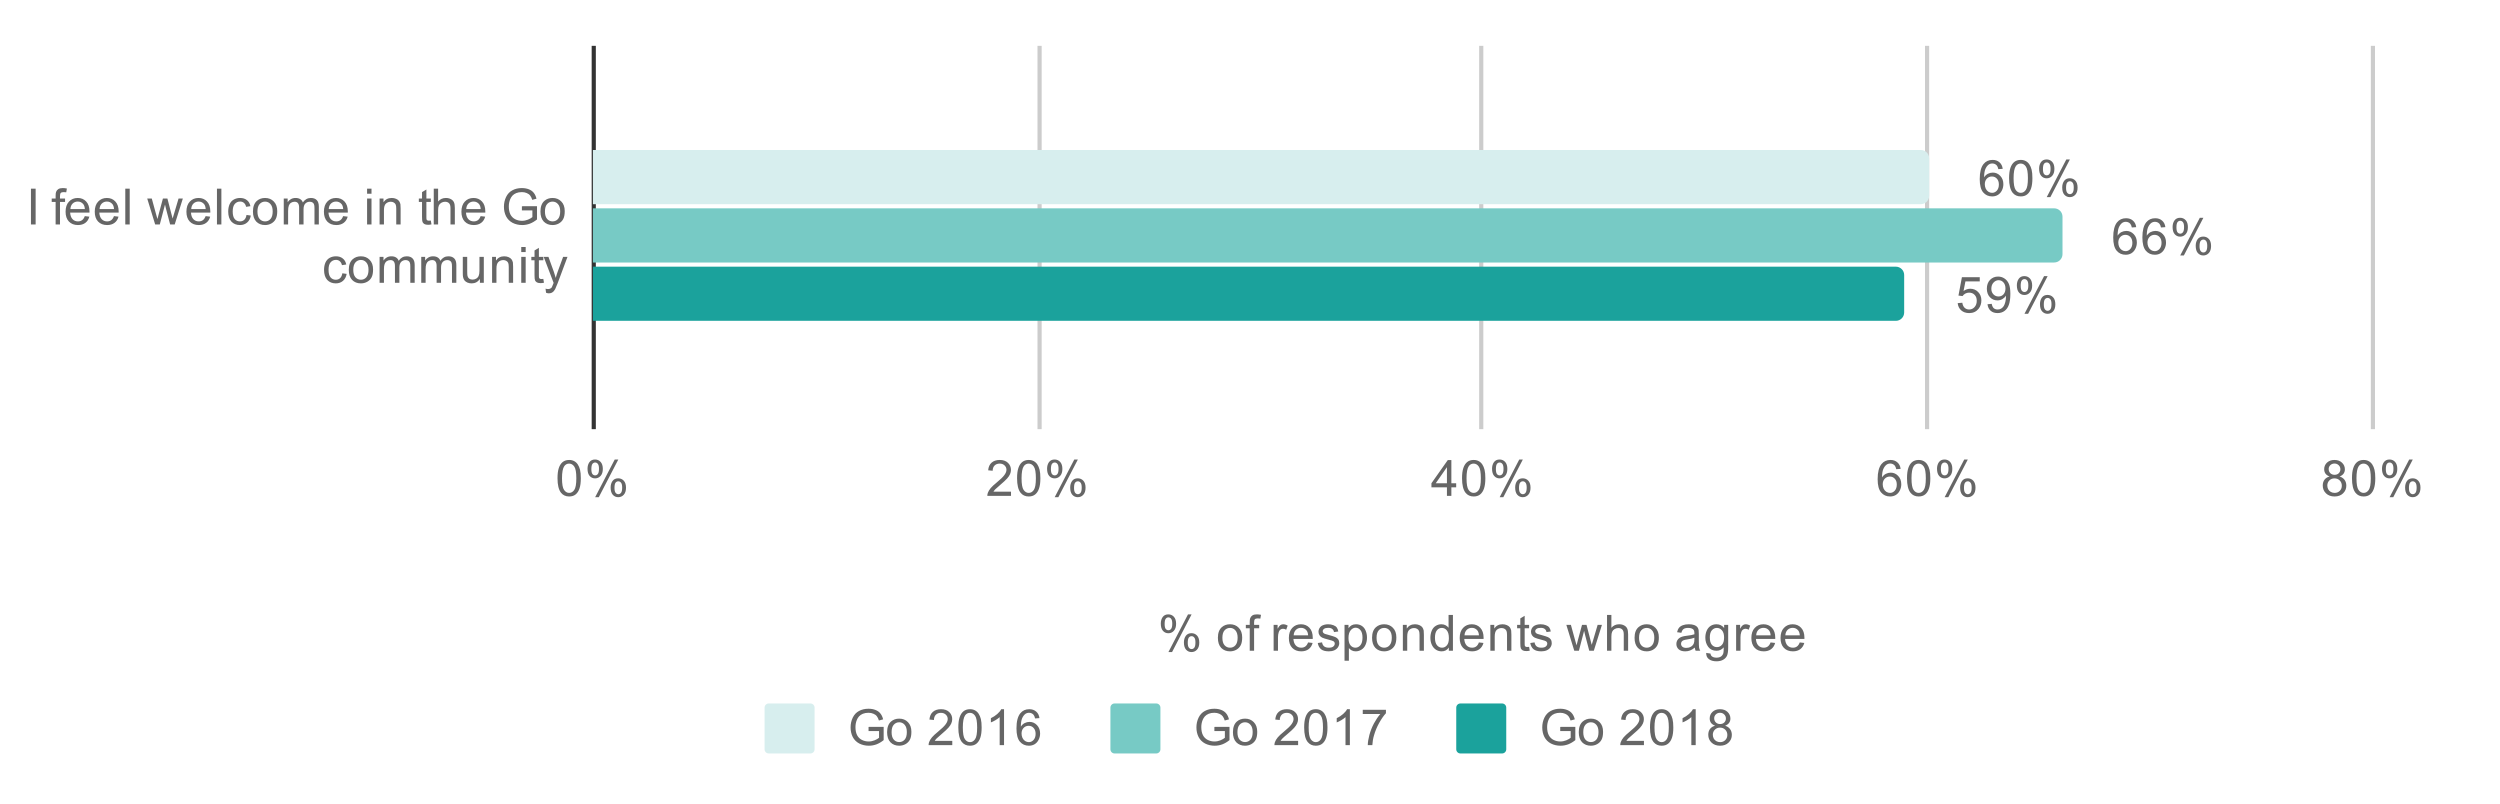 <svg version="1.1" viewBox="0.0 0.0 600.0 193.0" fill="none" stroke="none" stroke-linecap="square" stroke-miterlimit="10" width="600" height="193" xmlns:xlink="http://www.w3.org/1999/xlink" xmlns="http://www.w3.org/2000/svg"><path fill="#ffffff" d="M0 0L600.0 0L600.0 193.0L0 193.0L0 0Z" fill-rule="nonzero"/><path fill="#ffffff" d="M0 0L600.0 0L600.0 193.0L0 193.0L0 0Z" fill-rule="nonzero"/><path stroke="#333333" stroke-width="1.0" stroke-linecap="butt" d="M142.5 11.5L142.5 102.5" fill-rule="nonzero"/><path stroke="#cccccc" stroke-width="1.0" stroke-linecap="butt" d="M249.5 11.5L249.5 102.5" fill-rule="nonzero"/><path stroke="#cccccc" stroke-width="1.0" stroke-linecap="butt" d="M355.5 11.5L355.5 102.5" fill-rule="nonzero"/><path stroke="#cccccc" stroke-width="1.0" stroke-linecap="butt" d="M462.5 11.5L462.5 102.5" fill-rule="nonzero"/><path stroke="#cccccc" stroke-width="1.0" stroke-linecap="butt" d="M569.5 11.5L569.5 102.5" fill-rule="nonzero"/><clipPath id="id_0"><path d="M142.303 11.729L569.475 11.729L569.475 102.014L142.303 102.014L142.303 11.729Z" clip-rule="nonzero"/></clipPath><path stroke="#000000" stroke-width="0.0" stroke-linecap="butt" stroke-opacity="0.0" clip-path="url(#id_0)" d="M142.0 49.0L142.0 36.0L461.0 36.0C462.105 36.0 463.0 36.895 463.0 38.0L463.0 47.0C463.0 48.105 462.105 49.0 461.0 49.0Z" fill-rule="nonzero"/><path fill="#d7eeee" clip-path="url(#id_0)" d="M142.0 49.0L142.0 36.0L461.0 36.0C462.105 36.0 463.0 36.895 463.0 38.0L463.0 47.0C463.0 48.105 462.105 49.0 461.0 49.0Z" fill-rule="nonzero"/><path stroke="#000000" stroke-width="0.0" stroke-linecap="butt" stroke-opacity="0.0" clip-path="url(#id_0)" d="M142.0 63.0L142.0 50.0L493.0 50.0C494.105 50.0 495.0 50.895 495.0 52.0L495.0 61.0C495.0 62.105 494.105 63.0 493.0 63.0Z" fill-rule="nonzero"/><path fill="#77cac5" clip-path="url(#id_0)" d="M142.0 63.0L142.0 50.0L493.0 50.0C494.105 50.0 495.0 50.895 495.0 52.0L495.0 61.0C495.0 62.105 494.105 63.0 493.0 63.0Z" fill-rule="nonzero"/><path stroke="#000000" stroke-width="0.0" stroke-linecap="butt" stroke-opacity="0.0" clip-path="url(#id_0)" d="M142.0 77.0L142.0 64.0L455.0 64.0C456.105 64.0 457.0 64.895 457.0 66.0L457.0 75.0C457.0 76.105 456.105 77.0 455.0 77.0Z" fill-rule="nonzero"/><path fill="#1ba29c" clip-path="url(#id_0)" d="M142.0 77.0L142.0 64.0L455.0 64.0C456.105 64.0 457.0 64.895 457.0 66.0L457.0 75.0C457.0 76.105 456.105 77.0 455.0 77.0Z" fill-rule="nonzero"/><path stroke="#ffffff" stroke-width="3.0" stroke-linejoin="round" stroke-linecap="round" d="M480.651 40.516L479.604 40.594Q479.464 39.969 479.214 39.688Q478.776 39.234 478.151 39.234Q477.651 39.234 477.26 39.516Q476.776 39.891 476.479 40.594Q476.198 41.281 476.182 42.562Q476.557 41.984 477.104 41.703Q477.667 41.422 478.276 41.422Q479.323 41.422 480.057 42.203Q480.807 42.984 480.807 44.203Q480.807 45.016 480.448 45.719Q480.104 46.406 479.495 46.781Q478.885 47.141 478.12 47.141Q476.792 47.141 475.964 46.172Q475.135 45.203 475.135 42.984Q475.135 40.484 476.057 39.359Q476.854 38.375 478.214 38.375Q479.229 38.375 479.87 38.953Q480.526 39.516 480.651 40.516ZM476.354 44.219Q476.354 44.766 476.573 45.266Q476.807 45.75 477.214 46.016Q477.635 46.281 478.104 46.281Q478.76 46.281 479.245 45.75Q479.729 45.203 479.729 44.281Q479.729 43.391 479.245 42.875Q478.776 42.359 478.057 42.359Q477.339 42.359 476.839 42.875Q476.354 43.391 476.354 44.219ZM482.182 42.766Q482.182 41.234 482.495 40.312Q482.807 39.375 483.417 38.875Q484.042 38.375 484.979 38.375Q485.667 38.375 486.182 38.656Q486.714 38.938 487.057 39.469Q487.401 39.984 487.589 40.734Q487.776 41.484 487.776 42.766Q487.776 44.281 487.464 45.203Q487.167 46.125 486.542 46.641Q485.932 47.141 484.979 47.141Q483.745 47.141 483.026 46.25Q482.182 45.188 482.182 42.766ZM483.26 42.766Q483.26 44.875 483.76 45.578Q484.26 46.281 484.979 46.281Q485.714 46.281 486.198 45.578Q486.698 44.875 486.698 42.766Q486.698 40.641 486.198 39.953Q485.714 39.25 484.964 39.25Q484.245 39.25 483.807 39.859Q483.26 40.641 483.26 42.766ZM489.385 40.469Q489.385 39.547 489.839 38.906Q490.307 38.266 491.182 38.266Q491.995 38.266 492.526 38.844Q493.057 39.422 493.057 40.531Q493.057 41.625 492.51 42.219Q491.979 42.797 491.198 42.797Q490.417 42.797 489.901 42.219Q489.385 41.641 489.385 40.469ZM491.214 38.984Q490.823 38.984 490.557 39.328Q490.307 39.672 490.307 40.578Q490.307 41.406 490.557 41.75Q490.823 42.078 491.214 42.078Q491.62 42.078 491.87 41.734Q492.135 41.391 492.135 40.5Q492.135 39.656 491.87 39.328Q491.604 38.984 491.214 38.984ZM491.214 47.312L495.917 38.266L496.776 38.266L492.089 47.312L491.214 47.312ZM494.932 44.984Q494.932 44.062 495.385 43.422Q495.854 42.781 496.745 42.781Q497.557 42.781 498.089 43.359Q498.62 43.922 498.62 45.047Q498.62 46.141 498.073 46.734Q497.542 47.312 496.745 47.312Q495.979 47.312 495.448 46.734Q494.932 46.156 494.932 44.984ZM496.776 43.5Q496.37 43.5 496.104 43.844Q495.854 44.188 495.854 45.094Q495.854 45.906 496.12 46.25Q496.385 46.594 496.776 46.594Q497.167 46.594 497.432 46.25Q497.698 45.906 497.698 45.0Q497.698 44.172 497.432 43.844Q497.167 43.5 496.776 43.5Z" fill-rule="nonzero"/><path fill="#666666" d="M480.651 40.516L479.604 40.594Q479.464 39.969 479.214 39.688Q478.776 39.234 478.151 39.234Q477.651 39.234 477.26 39.516Q476.776 39.891 476.479 40.594Q476.198 41.281 476.182 42.562Q476.557 41.984 477.104 41.703Q477.667 41.422 478.276 41.422Q479.323 41.422 480.057 42.203Q480.807 42.984 480.807 44.203Q480.807 45.016 480.448 45.719Q480.104 46.406 479.495 46.781Q478.885 47.141 478.12 47.141Q476.792 47.141 475.964 46.172Q475.135 45.203 475.135 42.984Q475.135 40.484 476.057 39.359Q476.854 38.375 478.214 38.375Q479.229 38.375 479.87 38.953Q480.526 39.516 480.651 40.516ZM476.354 44.219Q476.354 44.766 476.573 45.266Q476.807 45.75 477.214 46.016Q477.635 46.281 478.104 46.281Q478.76 46.281 479.245 45.75Q479.729 45.203 479.729 44.281Q479.729 43.391 479.245 42.875Q478.776 42.359 478.057 42.359Q477.339 42.359 476.839 42.875Q476.354 43.391 476.354 44.219ZM482.182 42.766Q482.182 41.234 482.495 40.312Q482.807 39.375 483.417 38.875Q484.042 38.375 484.979 38.375Q485.667 38.375 486.182 38.656Q486.714 38.938 487.057 39.469Q487.401 39.984 487.589 40.734Q487.776 41.484 487.776 42.766Q487.776 44.281 487.464 45.203Q487.167 46.125 486.542 46.641Q485.932 47.141 484.979 47.141Q483.745 47.141 483.026 46.25Q482.182 45.188 482.182 42.766ZM483.26 42.766Q483.26 44.875 483.76 45.578Q484.26 46.281 484.979 46.281Q485.714 46.281 486.198 45.578Q486.698 44.875 486.698 42.766Q486.698 40.641 486.198 39.953Q485.714 39.25 484.964 39.25Q484.245 39.25 483.807 39.859Q483.26 40.641 483.26 42.766ZM489.385 40.469Q489.385 39.547 489.839 38.906Q490.307 38.266 491.182 38.266Q491.995 38.266 492.526 38.844Q493.057 39.422 493.057 40.531Q493.057 41.625 492.51 42.219Q491.979 42.797 491.198 42.797Q490.417 42.797 489.901 42.219Q489.385 41.641 489.385 40.469ZM491.214 38.984Q490.823 38.984 490.557 39.328Q490.307 39.672 490.307 40.578Q490.307 41.406 490.557 41.75Q490.823 42.078 491.214 42.078Q491.62 42.078 491.87 41.734Q492.135 41.391 492.135 40.5Q492.135 39.656 491.87 39.328Q491.604 38.984 491.214 38.984ZM491.214 47.312L495.917 38.266L496.776 38.266L492.089 47.312L491.214 47.312ZM494.932 44.984Q494.932 44.062 495.385 43.422Q495.854 42.781 496.745 42.781Q497.557 42.781 498.089 43.359Q498.62 43.922 498.62 45.047Q498.62 46.141 498.073 46.734Q497.542 47.312 496.745 47.312Q495.979 47.312 495.448 46.734Q494.932 46.156 494.932 44.984ZM496.776 43.5Q496.37 43.5 496.104 43.844Q495.854 44.188 495.854 45.094Q495.854 45.906 496.12 46.25Q496.385 46.594 496.776 46.594Q497.167 46.594 497.432 46.25Q497.698 45.906 497.698 45.0Q497.698 44.172 497.432 43.844Q497.167 43.5 496.776 43.5Z" fill-rule="nonzero"/><path stroke="#ffffff" stroke-width="3.0" stroke-linejoin="round" stroke-linecap="round" d="M512.689 54.516L511.642 54.594Q511.502 53.969 511.252 53.688Q510.814 53.234 510.189 53.234Q509.689 53.234 509.298 53.516Q508.814 53.891 508.517 54.594Q508.236 55.281 508.22 56.562Q508.595 55.984 509.142 55.703Q509.705 55.422 510.314 55.422Q511.361 55.422 512.095 56.203Q512.845 56.984 512.845 58.203Q512.845 59.016 512.486 59.719Q512.142 60.406 511.533 60.781Q510.923 61.141 510.158 61.141Q508.83 61.141 508.002 60.172Q507.173 59.203 507.173 56.984Q507.173 54.484 508.095 53.359Q508.892 52.375 510.252 52.375Q511.267 52.375 511.908 52.953Q512.564 53.516 512.689 54.516ZM508.392 58.219Q508.392 58.766 508.611 59.266Q508.845 59.75 509.252 60.016Q509.673 60.281 510.142 60.281Q510.798 60.281 511.283 59.75Q511.767 59.203 511.767 58.281Q511.767 57.391 511.283 56.875Q510.814 56.359 510.095 56.359Q509.377 56.359 508.877 56.875Q508.392 57.391 508.392 58.219ZM519.689 54.516L518.642 54.594Q518.501 53.969 518.251 53.688Q517.814 53.234 517.189 53.234Q516.689 53.234 516.298 53.516Q515.814 53.891 515.517 54.594Q515.236 55.281 515.22 56.562Q515.595 55.984 516.142 55.703Q516.705 55.422 517.314 55.422Q518.361 55.422 519.095 56.203Q519.845 56.984 519.845 58.203Q519.845 59.016 519.486 59.719Q519.142 60.406 518.533 60.781Q517.923 61.141 517.158 61.141Q515.83 61.141 515.001 60.172Q514.173 59.203 514.173 56.984Q514.173 54.484 515.095 53.359Q515.892 52.375 517.251 52.375Q518.267 52.375 518.908 52.953Q519.564 53.516 519.689 54.516ZM515.392 58.219Q515.392 58.766 515.611 59.266Q515.845 59.75 516.251 60.016Q516.673 60.281 517.142 60.281Q517.798 60.281 518.283 59.75Q518.767 59.203 518.767 58.281Q518.767 57.391 518.283 56.875Q517.814 56.359 517.095 56.359Q516.376 56.359 515.876 56.875Q515.392 57.391 515.392 58.219ZM521.423 54.469Q521.423 53.547 521.876 52.906Q522.345 52.266 523.22 52.266Q524.033 52.266 524.564 52.844Q525.095 53.422 525.095 54.531Q525.095 55.625 524.548 56.219Q524.017 56.797 523.236 56.797Q522.455 56.797 521.939 56.219Q521.423 55.641 521.423 54.469ZM523.251 52.984Q522.861 52.984 522.595 53.328Q522.345 53.672 522.345 54.578Q522.345 55.406 522.595 55.75Q522.861 56.078 523.251 56.078Q523.658 56.078 523.908 55.734Q524.173 55.391 524.173 54.5Q524.173 53.656 523.908 53.328Q523.642 52.984 523.251 52.984ZM523.251 61.312L527.955 52.266L528.814 52.266L524.126 61.312L523.251 61.312ZM526.97 58.984Q526.97 58.062 527.423 57.422Q527.892 56.781 528.783 56.781Q529.595 56.781 530.126 57.359Q530.658 57.922 530.658 59.047Q530.658 60.141 530.111 60.734Q529.58 61.312 528.783 61.312Q528.017 61.312 527.486 60.734Q526.97 60.156 526.97 58.984ZM528.814 57.5Q528.408 57.5 528.142 57.844Q527.892 58.188 527.892 59.094Q527.892 59.906 528.158 60.25Q528.423 60.594 528.814 60.594Q529.205 60.594 529.47 60.25Q529.736 59.906 529.736 59.0Q529.736 58.172 529.47 57.844Q529.205 57.5 528.814 57.5Z" fill-rule="nonzero"/><path fill="#666666" d="M512.689 54.516L511.642 54.594Q511.502 53.969 511.252 53.688Q510.814 53.234 510.189 53.234Q509.689 53.234 509.298 53.516Q508.814 53.891 508.517 54.594Q508.236 55.281 508.22 56.562Q508.595 55.984 509.142 55.703Q509.705 55.422 510.314 55.422Q511.361 55.422 512.095 56.203Q512.845 56.984 512.845 58.203Q512.845 59.016 512.486 59.719Q512.142 60.406 511.533 60.781Q510.923 61.141 510.158 61.141Q508.83 61.141 508.002 60.172Q507.173 59.203 507.173 56.984Q507.173 54.484 508.095 53.359Q508.892 52.375 510.252 52.375Q511.267 52.375 511.908 52.953Q512.564 53.516 512.689 54.516ZM508.392 58.219Q508.392 58.766 508.611 59.266Q508.845 59.75 509.252 60.016Q509.673 60.281 510.142 60.281Q510.798 60.281 511.283 59.75Q511.767 59.203 511.767 58.281Q511.767 57.391 511.283 56.875Q510.814 56.359 510.095 56.359Q509.377 56.359 508.877 56.875Q508.392 57.391 508.392 58.219ZM519.689 54.516L518.642 54.594Q518.501 53.969 518.251 53.688Q517.814 53.234 517.189 53.234Q516.689 53.234 516.298 53.516Q515.814 53.891 515.517 54.594Q515.236 55.281 515.22 56.562Q515.595 55.984 516.142 55.703Q516.705 55.422 517.314 55.422Q518.361 55.422 519.095 56.203Q519.845 56.984 519.845 58.203Q519.845 59.016 519.486 59.719Q519.142 60.406 518.533 60.781Q517.923 61.141 517.158 61.141Q515.83 61.141 515.001 60.172Q514.173 59.203 514.173 56.984Q514.173 54.484 515.095 53.359Q515.892 52.375 517.251 52.375Q518.267 52.375 518.908 52.953Q519.564 53.516 519.689 54.516ZM515.392 58.219Q515.392 58.766 515.611 59.266Q515.845 59.75 516.251 60.016Q516.673 60.281 517.142 60.281Q517.798 60.281 518.283 59.75Q518.767 59.203 518.767 58.281Q518.767 57.391 518.283 56.875Q517.814 56.359 517.095 56.359Q516.376 56.359 515.876 56.875Q515.392 57.391 515.392 58.219ZM521.423 54.469Q521.423 53.547 521.876 52.906Q522.345 52.266 523.22 52.266Q524.033 52.266 524.564 52.844Q525.095 53.422 525.095 54.531Q525.095 55.625 524.548 56.219Q524.017 56.797 523.236 56.797Q522.455 56.797 521.939 56.219Q521.423 55.641 521.423 54.469ZM523.251 52.984Q522.861 52.984 522.595 53.328Q522.345 53.672 522.345 54.578Q522.345 55.406 522.595 55.75Q522.861 56.078 523.251 56.078Q523.658 56.078 523.908 55.734Q524.173 55.391 524.173 54.5Q524.173 53.656 523.908 53.328Q523.642 52.984 523.251 52.984ZM523.251 61.312L527.955 52.266L528.814 52.266L524.126 61.312L523.251 61.312ZM526.97 58.984Q526.97 58.062 527.423 57.422Q527.892 56.781 528.783 56.781Q529.595 56.781 530.126 57.359Q530.658 57.922 530.658 59.047Q530.658 60.141 530.111 60.734Q529.58 61.312 528.783 61.312Q528.017 61.312 527.486 60.734Q526.97 60.156 526.97 58.984ZM528.814 57.5Q528.408 57.5 528.142 57.844Q527.892 58.188 527.892 59.094Q527.892 59.906 528.158 60.25Q528.423 60.594 528.814 60.594Q529.205 60.594 529.47 60.25Q529.736 59.906 529.736 59.0Q529.736 58.172 529.47 57.844Q529.205 57.5 528.814 57.5Z" fill-rule="nonzero"/><path stroke="#ffffff" stroke-width="3.0" stroke-linejoin="round" stroke-linecap="round" d="M469.843 72.75L470.952 72.656Q471.077 73.469 471.515 73.875Q471.968 74.281 472.608 74.281Q473.358 74.281 473.89 73.703Q474.421 73.125 474.421 72.188Q474.421 71.281 473.905 70.766Q473.405 70.234 472.577 70.234Q472.077 70.234 471.655 70.469Q471.249 70.703 471.015 71.062L470.03 70.938L470.858 66.531L475.14 66.531L475.14 67.531L471.702 67.531L471.249 69.844Q472.015 69.297 472.858 69.297Q473.983 69.297 474.749 70.078Q475.53 70.859 475.53 72.094Q475.53 73.25 474.858 74.109Q474.03 75.141 472.608 75.141Q471.436 75.141 470.686 74.484Q469.952 73.828 469.843 72.75ZM476.999 73.016L478.015 72.922Q478.14 73.641 478.499 73.969Q478.874 74.281 479.436 74.281Q479.921 74.281 480.28 74.062Q480.655 73.828 480.89 73.469Q481.124 73.094 481.28 72.469Q481.436 71.828 481.436 71.172Q481.436 71.094 481.436 70.953Q481.124 71.453 480.577 71.781Q480.03 72.094 479.39 72.094Q478.311 72.094 477.577 71.328Q476.843 70.547 476.843 69.281Q476.843 67.969 477.608 67.172Q478.39 66.375 479.546 66.375Q480.374 66.375 481.061 66.828Q481.765 67.281 482.124 68.125Q482.483 68.953 482.483 70.531Q482.483 72.172 482.124 73.156Q481.78 74.125 481.061 74.641Q480.358 75.141 479.421 75.141Q478.405 75.141 477.765 74.594Q477.124 74.031 476.999 73.016ZM481.311 69.219Q481.311 68.312 480.827 67.781Q480.358 67.25 479.671 67.25Q478.968 67.25 478.436 67.828Q477.921 68.391 477.921 69.312Q477.921 70.125 478.421 70.641Q478.921 71.156 479.64 71.156Q480.374 71.156 480.843 70.641Q481.311 70.125 481.311 69.219ZM484.046 68.469Q484.046 67.547 484.499 66.906Q484.968 66.266 485.843 66.266Q486.655 66.266 487.186 66.844Q487.718 67.422 487.718 68.531Q487.718 69.625 487.171 70.219Q486.64 70.797 485.858 70.797Q485.077 70.797 484.561 70.219Q484.046 69.641 484.046 68.469ZM485.874 66.984Q485.483 66.984 485.218 67.328Q484.968 67.672 484.968 68.578Q484.968 69.406 485.218 69.75Q485.483 70.078 485.874 70.078Q486.28 70.078 486.53 69.734Q486.796 69.391 486.796 68.5Q486.796 67.656 486.53 67.328Q486.265 66.984 485.874 66.984ZM485.874 75.312L490.577 66.266L491.436 66.266L486.749 75.312L485.874 75.312ZM489.593 72.984Q489.593 72.062 490.046 71.422Q490.515 70.781 491.405 70.781Q492.218 70.781 492.749 71.359Q493.28 71.922 493.28 73.047Q493.28 74.141 492.733 74.734Q492.202 75.312 491.405 75.312Q490.64 75.312 490.108 74.734Q489.593 74.156 489.593 72.984ZM491.436 71.5Q491.03 71.5 490.765 71.844Q490.515 72.188 490.515 73.094Q490.515 73.906 490.78 74.25Q491.046 74.594 491.436 74.594Q491.827 74.594 492.093 74.25Q492.358 73.906 492.358 73.0Q492.358 72.172 492.093 71.844Q491.827 71.5 491.436 71.5Z" fill-rule="nonzero"/><path fill="#666666" d="M469.843 72.75L470.952 72.656Q471.077 73.469 471.515 73.875Q471.968 74.281 472.608 74.281Q473.358 74.281 473.89 73.703Q474.421 73.125 474.421 72.188Q474.421 71.281 473.905 70.766Q473.405 70.234 472.577 70.234Q472.077 70.234 471.655 70.469Q471.249 70.703 471.015 71.062L470.03 70.938L470.858 66.531L475.14 66.531L475.14 67.531L471.702 67.531L471.249 69.844Q472.015 69.297 472.858 69.297Q473.983 69.297 474.749 70.078Q475.53 70.859 475.53 72.094Q475.53 73.25 474.858 74.109Q474.03 75.141 472.608 75.141Q471.436 75.141 470.686 74.484Q469.952 73.828 469.843 72.75ZM476.999 73.016L478.015 72.922Q478.14 73.641 478.499 73.969Q478.874 74.281 479.436 74.281Q479.921 74.281 480.28 74.062Q480.655 73.828 480.89 73.469Q481.124 73.094 481.28 72.469Q481.436 71.828 481.436 71.172Q481.436 71.094 481.436 70.953Q481.124 71.453 480.577 71.781Q480.03 72.094 479.39 72.094Q478.311 72.094 477.577 71.328Q476.843 70.547 476.843 69.281Q476.843 67.969 477.608 67.172Q478.39 66.375 479.546 66.375Q480.374 66.375 481.061 66.828Q481.765 67.281 482.124 68.125Q482.483 68.953 482.483 70.531Q482.483 72.172 482.124 73.156Q481.78 74.125 481.061 74.641Q480.358 75.141 479.421 75.141Q478.405 75.141 477.765 74.594Q477.124 74.031 476.999 73.016ZM481.311 69.219Q481.311 68.312 480.827 67.781Q480.358 67.25 479.671 67.25Q478.968 67.25 478.436 67.828Q477.921 68.391 477.921 69.312Q477.921 70.125 478.421 70.641Q478.921 71.156 479.64 71.156Q480.374 71.156 480.843 70.641Q481.311 70.125 481.311 69.219ZM484.046 68.469Q484.046 67.547 484.499 66.906Q484.968 66.266 485.843 66.266Q486.655 66.266 487.186 66.844Q487.718 67.422 487.718 68.531Q487.718 69.625 487.171 70.219Q486.64 70.797 485.858 70.797Q485.077 70.797 484.561 70.219Q484.046 69.641 484.046 68.469ZM485.874 66.984Q485.483 66.984 485.218 67.328Q484.968 67.672 484.968 68.578Q484.968 69.406 485.218 69.75Q485.483 70.078 485.874 70.078Q486.28 70.078 486.53 69.734Q486.796 69.391 486.796 68.5Q486.796 67.656 486.53 67.328Q486.265 66.984 485.874 66.984ZM485.874 75.312L490.577 66.266L491.436 66.266L486.749 75.312L485.874 75.312ZM489.593 72.984Q489.593 72.062 490.046 71.422Q490.515 70.781 491.405 70.781Q492.218 70.781 492.749 71.359Q493.28 71.922 493.28 73.047Q493.28 74.141 492.733 74.734Q492.202 75.312 491.405 75.312Q490.64 75.312 490.108 74.734Q489.593 74.156 489.593 72.984ZM491.436 71.5Q491.03 71.5 490.765 71.844Q490.515 72.188 490.515 73.094Q490.515 73.906 490.78 74.25Q491.046 74.594 491.436 74.594Q491.827 74.594 492.093 74.25Q492.358 73.906 492.358 73.0Q492.358 72.172 492.093 71.844Q491.827 71.5 491.436 71.5Z" fill-rule="nonzero"/><path fill="#666666" d="M278.592 149.651Q278.592 148.729 279.045 148.088Q279.514 147.448 280.389 147.448Q281.202 147.448 281.733 148.026Q282.264 148.604 282.264 149.713Q282.264 150.807 281.717 151.401Q281.186 151.979 280.405 151.979Q279.624 151.979 279.108 151.401Q278.592 150.823 278.592 149.651ZM280.42 148.167Q280.03 148.167 279.764 148.51Q279.514 148.854 279.514 149.76Q279.514 150.588 279.764 150.932Q280.03 151.26 280.42 151.26Q280.827 151.26 281.077 150.917Q281.342 150.573 281.342 149.682Q281.342 148.838 281.077 148.51Q280.811 148.167 280.42 148.167ZM280.42 156.495L285.124 147.448L285.983 147.448L281.295 156.495L280.42 156.495ZM284.139 154.167Q284.139 153.245 284.592 152.604Q285.061 151.963 285.952 151.963Q286.764 151.963 287.295 152.542Q287.827 153.104 287.827 154.229Q287.827 155.323 287.28 155.917Q286.749 156.495 285.952 156.495Q285.186 156.495 284.655 155.917Q284.139 155.338 284.139 154.167ZM285.983 152.682Q285.577 152.682 285.311 153.026Q285.061 153.37 285.061 154.276Q285.061 155.088 285.327 155.432Q285.592 155.776 285.983 155.776Q286.374 155.776 286.639 155.432Q286.905 155.088 286.905 154.182Q286.905 153.354 286.639 153.026Q286.374 152.682 285.983 152.682ZM292.295 153.073Q292.295 151.338 293.249 150.51Q294.045 149.823 295.202 149.823Q296.483 149.823 297.295 150.667Q298.124 151.495 298.124 152.979Q298.124 154.182 297.764 154.87Q297.405 155.557 296.702 155.948Q296.014 156.323 295.202 156.323Q293.905 156.323 293.092 155.495Q292.295 154.651 292.295 153.073ZM293.374 153.073Q293.374 154.26 293.889 154.854Q294.42 155.448 295.202 155.448Q295.999 155.448 296.514 154.854Q297.03 154.26 297.03 153.042Q297.03 151.885 296.499 151.292Q295.983 150.698 295.202 150.698Q294.42 150.698 293.889 151.292Q293.374 151.87 293.374 153.073ZM299.936 156.182L299.936 150.776L298.999 150.776L298.999 149.963L299.936 149.963L299.936 149.292Q299.936 148.667 300.045 148.37Q300.202 147.948 300.577 147.698Q300.967 147.448 301.655 147.448Q302.108 147.448 302.639 147.557L302.483 148.463Q302.155 148.417 301.858 148.417Q301.374 148.417 301.17 148.62Q300.983 148.823 300.983 149.385L300.983 149.963L302.202 149.963L302.202 150.776L300.983 150.776L300.983 156.182L299.936 156.182ZM305.67 156.182L305.67 149.963L306.624 149.963L306.624 150.901Q306.983 150.245 307.28 150.042Q307.592 149.823 307.967 149.823Q308.499 149.823 309.045 150.151L308.686 151.135Q308.295 150.901 307.92 150.901Q307.561 150.901 307.28 151.12Q307.014 151.323 306.905 151.698Q306.717 152.26 306.717 152.917L306.717 156.182L305.67 156.182ZM313.936 154.182L315.03 154.307Q314.78 155.26 314.077 155.792Q313.374 156.323 312.295 156.323Q310.936 156.323 310.124 155.479Q309.327 154.635 309.327 153.12Q309.327 151.557 310.139 150.698Q310.952 149.823 312.233 149.823Q313.483 149.823 314.264 150.667Q315.061 151.51 315.061 153.057Q315.061 153.151 315.061 153.338L310.42 153.338Q310.483 154.37 310.999 154.917Q311.514 155.448 312.295 155.448Q312.874 155.448 313.28 155.151Q313.702 154.838 313.936 154.182ZM310.483 152.479L313.952 152.479Q313.889 151.682 313.561 151.292Q313.045 150.682 312.249 150.682Q311.514 150.682 311.014 151.167Q310.53 151.651 310.483 152.479ZM316.264 154.323L317.295 154.167Q317.389 154.792 317.78 155.12Q318.186 155.448 318.92 155.448Q319.639 155.448 319.983 155.167Q320.342 154.87 320.342 154.463Q320.342 154.104 320.03 153.901Q319.811 153.76 318.952 153.542Q317.795 153.245 317.342 153.042Q316.905 152.823 316.67 152.448Q316.436 152.073 316.436 151.604Q316.436 151.198 316.624 150.838Q316.811 150.479 317.139 150.245Q317.389 150.073 317.811 149.948Q318.233 149.823 318.733 149.823Q319.452 149.823 319.999 150.042Q320.561 150.245 320.827 150.604Q321.092 150.963 321.186 151.557L320.155 151.698Q320.092 151.229 319.749 150.963Q319.42 150.682 318.795 150.682Q318.077 150.682 317.764 150.932Q317.452 151.167 317.452 151.495Q317.452 151.698 317.577 151.854Q317.717 152.026 317.983 152.135Q318.139 152.198 318.92 152.401Q320.045 152.713 320.483 152.901Q320.92 153.088 321.17 153.448Q321.42 153.807 321.42 154.354Q321.42 154.885 321.108 155.354Q320.811 155.807 320.233 156.073Q319.655 156.323 318.92 156.323Q317.702 156.323 317.061 155.823Q316.436 155.307 316.264 154.323ZM322.686 158.573L322.686 149.963L323.639 149.963L323.639 150.76Q323.983 150.292 324.405 150.057Q324.842 149.823 325.452 149.823Q326.249 149.823 326.858 150.229Q327.467 150.635 327.764 151.385Q328.077 152.135 328.077 153.026Q328.077 153.979 327.733 154.745Q327.405 155.51 326.749 155.917Q326.092 156.323 325.374 156.323Q324.842 156.323 324.42 156.104Q323.999 155.87 323.733 155.542L323.733 158.573L322.686 158.573ZM323.639 153.104Q323.639 154.307 324.124 154.885Q324.608 155.448 325.295 155.448Q325.999 155.448 326.499 154.854Q326.999 154.26 326.999 153.01Q326.999 151.823 326.514 151.245Q326.03 150.651 325.342 150.651Q324.67 150.651 324.155 151.276Q323.639 151.901 323.639 153.104ZM329.295 153.073Q329.295 151.338 330.249 150.51Q331.045 149.823 332.202 149.823Q333.483 149.823 334.295 150.667Q335.124 151.495 335.124 152.979Q335.124 154.182 334.764 154.87Q334.405 155.557 333.702 155.948Q333.014 156.323 332.202 156.323Q330.905 156.323 330.092 155.495Q329.295 154.651 329.295 153.073ZM330.374 153.073Q330.374 154.26 330.889 154.854Q331.42 155.448 332.202 155.448Q332.999 155.448 333.514 154.854Q334.03 154.26 334.03 153.042Q334.03 151.885 333.499 151.292Q332.983 150.698 332.202 150.698Q331.42 150.698 330.889 151.292Q330.374 151.87 330.374 153.073ZM336.686 156.182L336.686 149.963L337.624 149.963L337.624 150.838Q338.311 149.823 339.608 149.823Q340.17 149.823 340.639 150.026Q341.124 150.229 341.358 150.557Q341.592 150.885 341.686 151.323Q341.733 151.62 341.733 152.354L341.733 156.182L340.686 156.182L340.686 152.401Q340.686 151.745 340.561 151.432Q340.436 151.12 340.124 150.932Q339.811 150.729 339.389 150.729Q338.717 150.729 338.217 151.167Q337.733 151.588 337.733 152.776L337.733 156.182L336.686 156.182ZM347.717 156.182L347.717 155.401Q347.124 156.323 345.983 156.323Q345.233 156.323 344.608 155.917Q343.983 155.495 343.639 154.76Q343.295 154.026 343.295 153.073Q343.295 152.151 343.608 151.385Q343.92 150.62 344.545 150.229Q345.17 149.823 345.936 149.823Q346.499 149.823 346.936 150.057Q347.374 150.292 347.655 150.667L347.655 147.588L348.702 147.588L348.702 156.182L347.717 156.182ZM344.389 153.073Q344.389 154.276 344.889 154.87Q345.389 155.448 346.077 155.448Q346.764 155.448 347.249 154.885Q347.733 154.323 347.733 153.167Q347.733 151.885 347.233 151.292Q346.749 150.698 346.03 150.698Q345.327 150.698 344.858 151.276Q344.389 151.838 344.389 153.073ZM354.936 154.182L356.03 154.307Q355.78 155.26 355.077 155.792Q354.374 156.323 353.295 156.323Q351.936 156.323 351.124 155.479Q350.327 154.635 350.327 153.12Q350.327 151.557 351.139 150.698Q351.952 149.823 353.233 149.823Q354.483 149.823 355.264 150.667Q356.061 151.51 356.061 153.057Q356.061 153.151 356.061 153.338L351.42 153.338Q351.483 154.37 351.999 154.917Q352.514 155.448 353.295 155.448Q353.874 155.448 354.28 155.151Q354.702 154.838 354.936 154.182ZM351.483 152.479L354.952 152.479Q354.889 151.682 354.561 151.292Q354.045 150.682 353.249 150.682Q352.514 150.682 352.014 151.167Q351.53 151.651 351.483 152.479ZM357.686 156.182L357.686 149.963L358.624 149.963L358.624 150.838Q359.311 149.823 360.608 149.823Q361.17 149.823 361.639 150.026Q362.124 150.229 362.358 150.557Q362.592 150.885 362.686 151.323Q362.733 151.62 362.733 152.354L362.733 156.182L361.686 156.182L361.686 152.401Q361.686 151.745 361.561 151.432Q361.436 151.12 361.124 150.932Q360.811 150.729 360.389 150.729Q359.717 150.729 359.217 151.167Q358.733 151.588 358.733 152.776L358.733 156.182L357.686 156.182ZM366.983 155.245L367.139 156.167Q366.686 156.26 366.342 156.26Q365.764 156.26 365.452 156.088Q365.139 155.901 364.999 155.604Q364.874 155.307 364.874 154.354L364.874 150.776L364.108 150.776L364.108 149.963L364.874 149.963L364.874 148.417L365.92 147.792L365.92 149.963L366.983 149.963L366.983 150.776L365.92 150.776L365.92 154.417Q365.92 154.87 365.967 154.995Q366.03 155.12 366.155 155.198Q366.28 155.276 366.514 155.276Q366.702 155.276 366.983 155.245ZM367.264 154.323L368.295 154.167Q368.389 154.792 368.78 155.12Q369.186 155.448 369.92 155.448Q370.639 155.448 370.983 155.167Q371.342 154.87 371.342 154.463Q371.342 154.104 371.03 153.901Q370.811 153.76 369.952 153.542Q368.795 153.245 368.342 153.042Q367.905 152.823 367.67 152.448Q367.436 152.073 367.436 151.604Q367.436 151.198 367.624 150.838Q367.811 150.479 368.139 150.245Q368.389 150.073 368.811 149.948Q369.233 149.823 369.733 149.823Q370.452 149.823 370.999 150.042Q371.561 150.245 371.827 150.604Q372.092 150.963 372.186 151.557L371.155 151.698Q371.092 151.229 370.749 150.963Q370.42 150.682 369.795 150.682Q369.077 150.682 368.764 150.932Q368.452 151.167 368.452 151.495Q368.452 151.698 368.577 151.854Q368.717 152.026 368.983 152.135Q369.139 152.198 369.92 152.401Q371.045 152.713 371.483 152.901Q371.92 153.088 372.17 153.448Q372.42 153.807 372.42 154.354Q372.42 154.885 372.108 155.354Q371.811 155.807 371.233 156.073Q370.655 156.323 369.92 156.323Q368.702 156.323 368.061 155.823Q367.436 155.307 367.264 154.323ZM377.827 156.182L375.92 149.963L377.014 149.963L377.999 153.557L378.374 154.885Q378.405 154.792 378.702 153.604L379.686 149.963L380.764 149.963L381.702 153.573L382.014 154.76L382.374 153.557L383.436 149.963L384.467 149.963L382.514 156.182L381.42 156.182L380.436 152.448L380.186 151.401L378.936 156.182L377.827 156.182ZM385.686 156.182L385.686 147.588L386.733 147.588L386.733 150.667Q387.467 149.823 388.592 149.823Q389.295 149.823 389.795 150.104Q390.311 150.37 390.53 150.854Q390.749 151.323 390.749 152.245L390.749 156.182L389.702 156.182L389.702 152.245Q389.702 151.448 389.358 151.088Q389.014 150.729 388.389 150.729Q387.92 150.729 387.499 150.979Q387.092 151.213 386.905 151.635Q386.733 152.042 386.733 152.776L386.733 156.182L385.686 156.182ZM392.295 153.073Q392.295 151.338 393.249 150.51Q394.045 149.823 395.202 149.823Q396.483 149.823 397.295 150.667Q398.124 151.495 398.124 152.979Q398.124 154.182 397.764 154.87Q397.405 155.557 396.702 155.948Q396.014 156.323 395.202 156.323Q393.905 156.323 393.092 155.495Q392.295 154.651 392.295 153.073ZM393.374 153.073Q393.374 154.26 393.889 154.854Q394.42 155.448 395.202 155.448Q395.999 155.448 396.514 154.854Q397.03 154.26 397.03 153.042Q397.03 151.885 396.499 151.292Q395.983 150.698 395.202 150.698Q394.42 150.698 393.889 151.292Q393.374 151.87 393.374 153.073ZM406.749 155.417Q406.155 155.917 405.608 156.12Q405.077 156.323 404.452 156.323Q403.42 156.323 402.874 155.823Q402.327 155.323 402.327 154.542Q402.327 154.088 402.53 153.713Q402.733 153.323 403.077 153.104Q403.42 152.87 403.842 152.76Q404.139 152.667 404.78 152.588Q406.045 152.448 406.655 152.229Q406.655 152.01 406.655 151.963Q406.655 151.307 406.358 151.042Q405.952 150.698 405.155 150.698Q404.42 150.698 404.061 150.963Q403.702 151.213 403.53 151.87L402.499 151.729Q402.639 151.073 402.967 150.667Q403.295 150.26 403.905 150.042Q404.514 149.823 405.311 149.823Q406.108 149.823 406.608 150.01Q407.108 150.198 407.342 150.479Q407.577 150.76 407.67 151.198Q407.717 151.463 407.717 152.167L407.717 153.573Q407.717 155.042 407.78 155.432Q407.858 155.823 408.061 156.182L406.952 156.182Q406.795 155.854 406.749 155.417ZM406.655 153.057Q406.077 153.292 404.936 153.463Q404.28 153.557 404.014 153.682Q403.749 153.792 403.592 154.01Q403.452 154.229 403.452 154.51Q403.452 154.932 403.764 155.213Q404.092 155.495 404.702 155.495Q405.311 155.495 405.78 155.229Q406.264 154.963 406.483 154.495Q406.655 154.135 406.655 153.448L406.655 153.057ZM409.483 156.698L410.514 156.854Q410.577 157.323 410.874 157.542Q411.264 157.838 411.936 157.838Q412.67 157.838 413.061 157.542Q413.467 157.245 413.608 156.729Q413.702 156.401 413.686 155.37Q412.999 156.182 411.967 156.182Q410.686 156.182 409.983 155.26Q409.28 154.323 409.28 153.042Q409.28 152.151 409.592 151.401Q409.92 150.635 410.53 150.229Q411.139 149.823 411.967 149.823Q413.077 149.823 413.795 150.713L413.795 149.963L414.764 149.963L414.764 155.338Q414.764 156.792 414.467 157.401Q414.17 158.01 413.53 158.354Q412.889 158.713 411.952 158.713Q410.842 158.713 410.155 158.213Q409.467 157.713 409.483 156.698ZM410.358 152.963Q410.358 154.182 410.842 154.745Q411.327 155.307 412.061 155.307Q412.795 155.307 413.28 154.745Q413.78 154.182 413.78 152.995Q413.78 151.854 413.264 151.276Q412.764 150.698 412.045 150.698Q411.342 150.698 410.842 151.276Q410.358 151.838 410.358 152.963ZM416.67 156.182L416.67 149.963L417.624 149.963L417.624 150.901Q417.983 150.245 418.28 150.042Q418.592 149.823 418.967 149.823Q419.499 149.823 420.045 150.151L419.686 151.135Q419.295 150.901 418.92 150.901Q418.561 150.901 418.28 151.12Q418.014 151.323 417.905 151.698Q417.717 152.26 417.717 152.917L417.717 156.182L416.67 156.182ZM424.936 154.182L426.03 154.307Q425.78 155.26 425.077 155.792Q424.374 156.323 423.295 156.323Q421.936 156.323 421.124 155.479Q420.327 154.635 420.327 153.12Q420.327 151.557 421.139 150.698Q421.952 149.823 423.233 149.823Q424.483 149.823 425.264 150.667Q426.061 151.51 426.061 153.057Q426.061 153.151 426.061 153.338L421.42 153.338Q421.483 154.37 421.999 154.917Q422.514 155.448 423.295 155.448Q423.874 155.448 424.28 155.151Q424.702 154.838 424.936 154.182ZM421.483 152.479L424.952 152.479Q424.889 151.682 424.561 151.292Q424.045 150.682 423.249 150.682Q422.514 150.682 422.014 151.167Q421.53 151.651 421.483 152.479ZM431.936 154.182L433.03 154.307Q432.78 155.26 432.077 155.792Q431.374 156.323 430.295 156.323Q428.936 156.323 428.124 155.479Q427.327 154.635 427.327 153.12Q427.327 151.557 428.139 150.698Q428.952 149.823 430.233 149.823Q431.483 149.823 432.264 150.667Q433.061 151.51 433.061 153.057Q433.061 153.151 433.061 153.338L428.42 153.338Q428.483 154.37 428.999 154.917Q429.514 155.448 430.295 155.448Q430.874 155.448 431.28 155.151Q431.702 154.838 431.936 154.182ZM428.483 152.479L431.952 152.479Q431.889 151.682 431.561 151.292Q431.045 150.682 430.249 150.682Q429.514 150.682 429.014 151.167Q428.53 151.651 428.483 152.479Z" fill-rule="nonzero"/><path fill="#666666" d="M7.428 53.872L7.428 45.278L8.553 45.278L8.553 53.872L7.428 53.872ZM13.35 53.872L13.35 48.465L12.412 48.465L12.412 47.653L13.35 47.653L13.35 46.981Q13.35 46.356 13.459 46.059Q13.615 45.637 13.99 45.387Q14.381 45.137 15.069 45.137Q15.522 45.137 16.053 45.247L15.897 46.153Q15.569 46.106 15.272 46.106Q14.787 46.106 14.584 46.309Q14.397 46.512 14.397 47.075L14.397 47.653L15.615 47.653L15.615 48.465L14.397 48.465L14.397 53.872L13.35 53.872ZM20.35 51.872L21.444 51.997Q21.194 52.95 20.491 53.481Q19.787 54.012 18.709 54.012Q17.35 54.012 16.537 53.169Q15.74 52.325 15.74 50.809Q15.74 49.247 16.553 48.387Q17.366 47.512 18.647 47.512Q19.897 47.512 20.678 48.356Q21.475 49.2 21.475 50.747Q21.475 50.84 21.475 51.028L16.834 51.028Q16.897 52.059 17.412 52.606Q17.928 53.137 18.709 53.137Q19.287 53.137 19.694 52.84Q20.116 52.528 20.35 51.872ZM16.897 50.169L20.366 50.169Q20.303 49.372 19.975 48.981Q19.459 48.372 18.662 48.372Q17.928 48.372 17.428 48.856Q16.944 49.34 16.897 50.169ZM27.35 51.872L28.444 51.997Q28.194 52.95 27.491 53.481Q26.787 54.012 25.709 54.012Q24.35 54.012 23.537 53.169Q22.741 52.325 22.741 50.809Q22.741 49.247 23.553 48.387Q24.366 47.512 25.647 47.512Q26.897 47.512 27.678 48.356Q28.475 49.2 28.475 50.747Q28.475 50.84 28.475 51.028L23.834 51.028Q23.897 52.059 24.412 52.606Q24.928 53.137 25.709 53.137Q26.287 53.137 26.694 52.84Q27.116 52.528 27.35 51.872ZM23.897 50.169L27.366 50.169Q27.303 49.372 26.975 48.981Q26.459 48.372 25.662 48.372Q24.928 48.372 24.428 48.856Q23.944 49.34 23.897 50.169ZM30.069 53.872L30.069 45.278L31.131 45.278L31.131 53.872L30.069 53.872ZM37.24 53.872L35.334 47.653L36.428 47.653L37.412 51.247L37.787 52.575Q37.819 52.481 38.115 51.294L39.1 47.653L40.178 47.653L41.115 51.262L41.428 52.45L41.787 51.247L42.85 47.653L43.881 47.653L41.928 53.872L40.834 53.872L39.85 50.137L39.6 49.09L38.35 53.872L37.24 53.872ZM49.35 51.872L50.444 51.997Q50.194 52.95 49.49 53.481Q48.787 54.012 47.709 54.012Q46.35 54.012 45.537 53.169Q44.74 52.325 44.74 50.809Q44.74 49.247 45.553 48.387Q46.365 47.512 47.647 47.512Q48.897 47.512 49.678 48.356Q50.475 49.2 50.475 50.747Q50.475 50.84 50.475 51.028L45.834 51.028Q45.897 52.059 46.412 52.606Q46.928 53.137 47.709 53.137Q48.287 53.137 48.694 52.84Q49.115 52.528 49.35 51.872ZM45.897 50.169L49.365 50.169Q49.303 49.372 48.975 48.981Q48.459 48.372 47.662 48.372Q46.928 48.372 46.428 48.856Q45.944 49.34 45.897 50.169ZM52.069 53.872L52.069 45.278L53.131 45.278L53.131 53.872L52.069 53.872ZM59.162 51.59L60.194 51.731Q60.022 52.794 59.319 53.403Q58.615 54.012 57.6 54.012Q56.319 54.012 55.537 53.184Q54.772 52.34 54.772 50.778Q54.772 49.778 55.1 49.028Q55.444 48.262 56.115 47.887Q56.803 47.512 57.615 47.512Q58.615 47.512 59.256 48.028Q59.912 48.528 60.1 49.481L59.069 49.637Q58.928 49.012 58.553 48.7Q58.178 48.372 57.647 48.372Q56.85 48.372 56.35 48.95Q55.85 49.512 55.85 50.747Q55.85 52.012 56.334 52.575Q56.819 53.137 57.584 53.137Q58.209 53.137 58.615 52.762Q59.037 52.387 59.162 51.59ZM60.709 50.762Q60.709 49.028 61.662 48.2Q62.459 47.512 63.615 47.512Q64.897 47.512 65.709 48.356Q66.537 49.184 66.537 50.669Q66.537 51.872 66.178 52.559Q65.819 53.247 65.115 53.637Q64.428 54.012 63.615 54.012Q62.319 54.012 61.506 53.184Q60.709 52.34 60.709 50.762ZM61.787 50.762Q61.787 51.95 62.303 52.544Q62.834 53.137 63.615 53.137Q64.412 53.137 64.928 52.544Q65.444 51.95 65.444 50.731Q65.444 49.575 64.912 48.981Q64.397 48.387 63.615 48.387Q62.834 48.387 62.303 48.981Q61.787 49.559 61.787 50.762ZM68.1 53.872L68.1 47.653L69.037 47.653L69.037 48.528Q69.334 48.059 69.819 47.794Q70.303 47.512 70.928 47.512Q71.615 47.512 72.053 47.794Q72.506 48.075 72.678 48.59Q73.428 47.512 74.6 47.512Q75.537 47.512 76.022 48.028Q76.522 48.528 76.522 49.606L76.522 53.872L75.475 53.872L75.475 49.95Q75.475 49.325 75.365 49.044Q75.272 48.762 75.006 48.59Q74.74 48.419 74.365 48.419Q73.709 48.419 73.272 48.856Q72.85 49.294 72.85 50.262L72.85 53.872L71.787 53.872L71.787 49.825Q71.787 49.122 71.522 48.778Q71.272 48.419 70.694 48.419Q70.24 48.419 69.865 48.653Q69.49 48.887 69.319 49.34Q69.147 49.794 69.147 50.637L69.147 53.872L68.1 53.872ZM82.35 51.872L83.444 51.997Q83.194 52.95 82.49 53.481Q81.787 54.012 80.709 54.012Q79.35 54.012 78.537 53.169Q77.74 52.325 77.74 50.809Q77.74 49.247 78.553 48.387Q79.365 47.512 80.647 47.512Q81.897 47.512 82.678 48.356Q83.475 49.2 83.475 50.747Q83.475 50.84 83.475 51.028L78.834 51.028Q78.897 52.059 79.412 52.606Q79.928 53.137 80.709 53.137Q81.287 53.137 81.694 52.84Q82.115 52.528 82.35 51.872ZM78.897 50.169L82.365 50.169Q82.303 49.372 81.975 48.981Q81.459 48.372 80.662 48.372Q79.928 48.372 79.428 48.856Q78.944 49.34 78.897 50.169ZM88.1 46.497L88.1 45.278L89.162 45.278L89.162 46.497L88.1 46.497ZM88.1 53.872L88.1 47.653L89.162 47.653L89.162 53.872L88.1 53.872ZM91.1 53.872L91.1 47.653L92.037 47.653L92.037 48.528Q92.725 47.512 94.022 47.512Q94.584 47.512 95.053 47.715Q95.537 47.919 95.772 48.247Q96.006 48.575 96.1 49.012Q96.147 49.309 96.147 50.044L96.147 53.872L95.1 53.872L95.1 50.09Q95.1 49.434 94.975 49.122Q94.85 48.809 94.537 48.622Q94.225 48.419 93.803 48.419Q93.131 48.419 92.631 48.856Q92.147 49.278 92.147 50.465L92.147 53.872L91.1 53.872ZM103.397 52.934L103.553 53.856Q103.1 53.95 102.756 53.95Q102.178 53.95 101.865 53.778Q101.553 53.59 101.412 53.294Q101.287 52.997 101.287 52.044L101.287 48.465L100.522 48.465L100.522 47.653L101.287 47.653L101.287 46.106L102.334 45.481L102.334 47.653L103.397 47.653L103.397 48.465L102.334 48.465L102.334 52.106Q102.334 52.559 102.381 52.684Q102.444 52.809 102.569 52.887Q102.694 52.965 102.928 52.965Q103.115 52.965 103.397 52.934ZM104.1 53.872L104.1 45.278L105.147 45.278L105.147 48.356Q105.881 47.512 107.006 47.512Q107.709 47.512 108.209 47.794Q108.725 48.059 108.944 48.544Q109.162 49.012 109.162 49.934L109.162 53.872L108.115 53.872L108.115 49.934Q108.115 49.137 107.772 48.778Q107.428 48.419 106.803 48.419Q106.334 48.419 105.912 48.669Q105.506 48.903 105.319 49.325Q105.147 49.731 105.147 50.465L105.147 53.872L104.1 53.872ZM115.35 51.872L116.444 51.997Q116.194 52.95 115.49 53.481Q114.787 54.012 113.709 54.012Q112.35 54.012 111.537 53.169Q110.74 52.325 110.74 50.809Q110.74 49.247 111.553 48.387Q112.365 47.512 113.647 47.512Q114.897 47.512 115.678 48.356Q116.475 49.2 116.475 50.747Q116.475 50.84 116.475 51.028L111.834 51.028Q111.897 52.059 112.412 52.606Q112.928 53.137 113.709 53.137Q114.287 53.137 114.694 52.84Q115.115 52.528 115.35 51.872ZM111.897 50.169L115.365 50.169Q115.303 49.372 114.975 48.981Q114.459 48.372 113.662 48.372Q112.928 48.372 112.428 48.856Q111.944 49.34 111.897 50.169ZM125.256 50.497L125.256 49.497L128.881 49.481L128.881 52.669Q128.053 53.34 127.162 53.684Q126.272 54.012 125.334 54.012Q124.069 54.012 123.022 53.481Q121.99 52.934 121.459 51.919Q120.944 50.887 120.944 49.622Q120.944 48.356 121.459 47.278Q121.99 46.184 122.975 45.669Q123.959 45.137 125.24 45.137Q126.178 45.137 126.928 45.434Q127.678 45.731 128.1 46.278Q128.537 46.809 128.756 47.684L127.74 47.965Q127.537 47.309 127.24 46.934Q126.959 46.559 126.428 46.34Q125.897 46.106 125.256 46.106Q124.475 46.106 123.897 46.34Q123.334 46.575 122.975 46.965Q122.631 47.356 122.444 47.825Q122.115 48.622 122.115 49.544Q122.115 50.7 122.506 51.481Q122.912 52.247 123.662 52.622Q124.412 52.997 125.272 52.997Q126.006 52.997 126.709 52.715Q127.412 52.419 127.772 52.106L127.772 50.497L125.256 50.497ZM129.709 50.762Q129.709 49.028 130.662 48.2Q131.459 47.512 132.615 47.512Q133.897 47.512 134.709 48.356Q135.537 49.184 135.537 50.669Q135.537 51.872 135.178 52.559Q134.819 53.247 134.115 53.637Q133.428 54.012 132.615 54.012Q131.319 54.012 130.506 53.184Q129.709 52.34 129.709 50.762ZM130.787 50.762Q130.787 51.95 131.303 52.544Q131.834 53.137 132.615 53.137Q133.412 53.137 133.928 52.544Q134.444 51.95 134.444 50.731Q134.444 49.575 133.912 48.981Q133.397 48.387 132.615 48.387Q131.834 48.387 131.303 48.981Q130.787 49.559 130.787 50.762Z" fill-rule="nonzero"/><path fill="#666666" d="M82.162 65.59L83.194 65.731Q83.022 66.794 82.319 67.403Q81.615 68.012 80.6 68.012Q79.319 68.012 78.537 67.184Q77.772 66.34 77.772 64.778Q77.772 63.778 78.1 63.028Q78.444 62.262 79.115 61.887Q79.803 61.512 80.615 61.512Q81.615 61.512 82.256 62.028Q82.912 62.528 83.1 63.481L82.069 63.637Q81.928 63.012 81.553 62.7Q81.178 62.372 80.647 62.372Q79.85 62.372 79.35 62.95Q78.85 63.512 78.85 64.747Q78.85 66.012 79.334 66.575Q79.819 67.137 80.584 67.137Q81.209 67.137 81.615 66.762Q82.037 66.387 82.162 65.59ZM83.709 64.762Q83.709 63.028 84.662 62.2Q85.459 61.512 86.615 61.512Q87.897 61.512 88.709 62.356Q89.537 63.184 89.537 64.669Q89.537 65.872 89.178 66.559Q88.819 67.247 88.115 67.637Q87.428 68.012 86.615 68.012Q85.319 68.012 84.506 67.184Q83.709 66.34 83.709 64.762ZM84.787 64.762Q84.787 65.95 85.303 66.544Q85.834 67.137 86.615 67.137Q87.412 67.137 87.928 66.544Q88.444 65.95 88.444 64.731Q88.444 63.575 87.912 62.981Q87.397 62.387 86.615 62.387Q85.834 62.387 85.303 62.981Q84.787 63.559 84.787 64.762ZM91.1 67.872L91.1 61.653L92.037 61.653L92.037 62.528Q92.334 62.059 92.819 61.794Q93.303 61.512 93.928 61.512Q94.615 61.512 95.053 61.794Q95.506 62.075 95.678 62.59Q96.428 61.512 97.6 61.512Q98.537 61.512 99.022 62.028Q99.522 62.528 99.522 63.606L99.522 67.872L98.475 67.872L98.475 63.95Q98.475 63.325 98.365 63.044Q98.272 62.762 98.006 62.59Q97.74 62.419 97.365 62.419Q96.709 62.419 96.272 62.856Q95.85 63.294 95.85 64.262L95.85 67.872L94.787 67.872L94.787 63.825Q94.787 63.122 94.522 62.778Q94.272 62.419 93.694 62.419Q93.24 62.419 92.865 62.653Q92.49 62.887 92.319 63.34Q92.147 63.794 92.147 64.637L92.147 67.872L91.1 67.872ZM101.1 67.872L101.1 61.653L102.037 61.653L102.037 62.528Q102.334 62.059 102.819 61.794Q103.303 61.512 103.928 61.512Q104.615 61.512 105.053 61.794Q105.506 62.075 105.678 62.59Q106.428 61.512 107.6 61.512Q108.537 61.512 109.022 62.028Q109.522 62.528 109.522 63.606L109.522 67.872L108.475 67.872L108.475 63.95Q108.475 63.325 108.365 63.044Q108.272 62.762 108.006 62.59Q107.74 62.419 107.365 62.419Q106.709 62.419 106.272 62.856Q105.85 63.294 105.85 64.262L105.85 67.872L104.787 67.872L104.787 63.825Q104.787 63.122 104.522 62.778Q104.272 62.419 103.694 62.419Q103.24 62.419 102.865 62.653Q102.49 62.887 102.319 63.34Q102.147 63.794 102.147 64.637L102.147 67.872L101.1 67.872ZM115.178 67.872L115.178 66.95Q114.444 68.012 113.194 68.012Q112.647 68.012 112.162 67.809Q111.694 67.59 111.459 67.278Q111.225 66.95 111.131 66.481Q111.069 66.184 111.069 65.497L111.069 61.653L112.131 61.653L112.131 65.106Q112.131 65.919 112.194 66.215Q112.287 66.622 112.6 66.872Q112.928 67.106 113.412 67.106Q113.881 67.106 114.287 66.872Q114.709 66.622 114.881 66.2Q115.069 65.778 115.069 64.981L115.069 61.653L116.115 61.653L116.115 67.872L115.178 67.872ZM118.1 67.872L118.1 61.653L119.037 61.653L119.037 62.528Q119.725 61.512 121.022 61.512Q121.584 61.512 122.053 61.715Q122.537 61.919 122.772 62.247Q123.006 62.575 123.1 63.012Q123.147 63.309 123.147 64.044L123.147 67.872L122.1 67.872L122.1 64.09Q122.1 63.434 121.975 63.122Q121.85 62.809 121.537 62.622Q121.225 62.419 120.803 62.419Q120.131 62.419 119.631 62.856Q119.147 63.278 119.147 64.465L119.147 67.872L118.1 67.872ZM125.1 60.497L125.1 59.278L126.162 59.278L126.162 60.497L125.1 60.497ZM125.1 67.872L125.1 61.653L126.162 61.653L126.162 67.872L125.1 67.872ZM130.397 66.934L130.553 67.856Q130.1 67.95 129.756 67.95Q129.178 67.95 128.866 67.778Q128.553 67.59 128.412 67.294Q128.287 66.997 128.287 66.044L128.287 62.465L127.522 62.465L127.522 61.653L128.287 61.653L128.287 60.106L129.334 59.481L129.334 61.653L130.397 61.653L130.397 62.465L129.334 62.465L129.334 66.106Q129.334 66.559 129.381 66.684Q129.444 66.809 129.569 66.887Q129.694 66.965 129.928 66.965Q130.116 66.965 130.397 66.934ZM131.053 70.262L130.928 69.278Q131.272 69.372 131.537 69.372Q131.881 69.372 132.084 69.247Q132.303 69.137 132.444 68.934Q132.537 68.762 132.772 68.137Q132.787 68.059 132.866 67.887L130.491 61.653L131.631 61.653L132.928 65.247Q133.178 65.934 133.381 66.7Q133.569 65.965 133.819 65.278L135.147 61.653L136.194 61.653L133.834 67.981Q133.444 68.997 133.241 69.387Q132.959 69.919 132.584 70.153Q132.225 70.403 131.725 70.403Q131.428 70.403 131.053 70.262Z" fill-rule="nonzero"/><path fill="#666666" d="M133.803 114.78Q133.803 113.249 134.115 112.327Q134.428 111.389 135.037 110.889Q135.662 110.389 136.6 110.389Q137.287 110.389 137.803 110.671Q138.334 110.952 138.678 111.483Q139.022 111.999 139.209 112.749Q139.397 113.499 139.397 114.78Q139.397 116.296 139.084 117.217Q138.787 118.139 138.162 118.655Q137.553 119.155 136.6 119.155Q135.365 119.155 134.647 118.264Q133.803 117.202 133.803 114.78ZM134.881 114.78Q134.881 116.889 135.381 117.592Q135.881 118.296 136.6 118.296Q137.334 118.296 137.819 117.592Q138.319 116.889 138.319 114.78Q138.319 112.655 137.819 111.967Q137.334 111.264 136.584 111.264Q135.865 111.264 135.428 111.874Q134.881 112.655 134.881 114.78ZM141.006 112.483Q141.006 111.561 141.459 110.921Q141.928 110.28 142.803 110.28Q143.615 110.28 144.147 110.858Q144.678 111.436 144.678 112.546Q144.678 113.639 144.131 114.233Q143.6 114.811 142.819 114.811Q142.037 114.811 141.522 114.233Q141.006 113.655 141.006 112.483ZM142.834 110.999Q142.444 110.999 142.178 111.342Q141.928 111.686 141.928 112.592Q141.928 113.421 142.178 113.764Q142.444 114.092 142.834 114.092Q143.24 114.092 143.49 113.749Q143.756 113.405 143.756 112.514Q143.756 111.671 143.49 111.342Q143.225 110.999 142.834 110.999ZM142.834 119.327L147.537 110.28L148.397 110.28L143.709 119.327L142.834 119.327ZM146.553 116.999Q146.553 116.077 147.006 115.436Q147.475 114.796 148.365 114.796Q149.178 114.796 149.709 115.374Q150.24 115.936 150.24 117.061Q150.24 118.155 149.694 118.749Q149.162 119.327 148.365 119.327Q147.6 119.327 147.069 118.749Q146.553 118.171 146.553 116.999ZM148.397 115.514Q147.99 115.514 147.725 115.858Q147.475 116.202 147.475 117.108Q147.475 117.921 147.74 118.264Q148.006 118.608 148.397 118.608Q148.787 118.608 149.053 118.264Q149.319 117.921 149.319 117.014Q149.319 116.186 149.053 115.858Q148.787 115.514 148.397 115.514Z" fill-rule="nonzero"/><path fill="#666666" d="M242.643 117.999L242.643 119.014L236.955 119.014Q236.955 118.639 237.08 118.28Q237.299 117.702 237.768 117.139Q238.252 116.577 239.159 115.842Q240.565 114.686 241.049 114.014Q241.549 113.342 241.549 112.749Q241.549 112.124 241.096 111.702Q240.643 111.264 239.924 111.264Q239.159 111.264 238.705 111.717Q238.252 112.171 238.237 112.983L237.159 112.874Q237.268 111.655 237.987 111.03Q238.721 110.389 239.955 110.389Q241.19 110.389 241.909 111.077Q242.627 111.764 242.627 112.78Q242.627 113.296 242.409 113.796Q242.205 114.28 241.705 114.842Q241.221 115.389 240.096 116.342Q239.143 117.139 238.862 117.436Q238.596 117.717 238.424 117.999L242.643 117.999ZM244.096 114.78Q244.096 113.249 244.409 112.327Q244.721 111.389 245.33 110.889Q245.955 110.389 246.893 110.389Q247.58 110.389 248.096 110.671Q248.627 110.952 248.971 111.483Q249.315 111.999 249.502 112.749Q249.69 113.499 249.69 114.78Q249.69 116.296 249.377 117.217Q249.08 118.139 248.455 118.655Q247.846 119.155 246.893 119.155Q245.659 119.155 244.94 118.264Q244.096 117.202 244.096 114.78ZM245.174 114.78Q245.174 116.889 245.674 117.592Q246.174 118.296 246.893 118.296Q247.627 118.296 248.112 117.592Q248.612 116.889 248.612 114.78Q248.612 112.655 248.112 111.967Q247.627 111.264 246.877 111.264Q246.159 111.264 245.721 111.874Q245.174 112.655 245.174 114.78ZM251.299 112.483Q251.299 111.561 251.752 110.921Q252.221 110.28 253.096 110.28Q253.909 110.28 254.44 110.858Q254.971 111.436 254.971 112.546Q254.971 113.639 254.424 114.233Q253.893 114.811 253.112 114.811Q252.33 114.811 251.815 114.233Q251.299 113.655 251.299 112.483ZM253.127 110.999Q252.737 110.999 252.471 111.342Q252.221 111.686 252.221 112.592Q252.221 113.421 252.471 113.764Q252.737 114.092 253.127 114.092Q253.534 114.092 253.784 113.749Q254.049 113.405 254.049 112.514Q254.049 111.671 253.784 111.342Q253.518 110.999 253.127 110.999ZM253.127 119.327L257.83 110.28L258.69 110.28L254.002 119.327L253.127 119.327ZM256.846 116.999Q256.846 116.077 257.299 115.436Q257.768 114.796 258.659 114.796Q259.471 114.796 260.002 115.374Q260.534 115.936 260.534 117.061Q260.534 118.155 259.987 118.749Q259.455 119.327 258.659 119.327Q257.893 119.327 257.362 118.749Q256.846 118.171 256.846 116.999ZM258.69 115.514Q258.284 115.514 258.018 115.858Q257.768 116.202 257.768 117.108Q257.768 117.921 258.034 118.264Q258.299 118.608 258.69 118.608Q259.08 118.608 259.346 118.264Q259.612 117.921 259.612 117.014Q259.612 116.186 259.346 115.858Q259.08 115.514 258.69 115.514Z" fill-rule="nonzero"/><path fill="#666666" d="M347.264 119.014L347.264 116.952L343.545 116.952L343.545 115.983L347.467 110.421L348.327 110.421L348.327 115.983L349.483 115.983L349.483 116.952L348.327 116.952L348.327 119.014L347.264 119.014ZM347.264 115.983L347.264 112.124L344.577 115.983L347.264 115.983ZM350.889 114.78Q350.889 113.249 351.202 112.327Q351.514 111.389 352.124 110.889Q352.749 110.389 353.686 110.389Q354.374 110.389 354.889 110.671Q355.42 110.952 355.764 111.483Q356.108 111.999 356.295 112.749Q356.483 113.499 356.483 114.78Q356.483 116.296 356.17 117.217Q355.874 118.139 355.249 118.655Q354.639 119.155 353.686 119.155Q352.452 119.155 351.733 118.264Q350.889 117.202 350.889 114.78ZM351.967 114.78Q351.967 116.889 352.467 117.592Q352.967 118.296 353.686 118.296Q354.42 118.296 354.905 117.592Q355.405 116.889 355.405 114.78Q355.405 112.655 354.905 111.967Q354.42 111.264 353.67 111.264Q352.952 111.264 352.514 111.874Q351.967 112.655 351.967 114.78ZM358.092 112.483Q358.092 111.561 358.545 110.921Q359.014 110.28 359.889 110.28Q360.702 110.28 361.233 110.858Q361.764 111.436 361.764 112.546Q361.764 113.639 361.217 114.233Q360.686 114.811 359.905 114.811Q359.124 114.811 358.608 114.233Q358.092 113.655 358.092 112.483ZM359.92 110.999Q359.53 110.999 359.264 111.342Q359.014 111.686 359.014 112.592Q359.014 113.421 359.264 113.764Q359.53 114.092 359.92 114.092Q360.327 114.092 360.577 113.749Q360.842 113.405 360.842 112.514Q360.842 111.671 360.577 111.342Q360.311 110.999 359.92 110.999ZM359.92 119.327L364.624 110.28L365.483 110.28L360.795 119.327L359.92 119.327ZM363.639 116.999Q363.639 116.077 364.092 115.436Q364.561 114.796 365.452 114.796Q366.264 114.796 366.795 115.374Q367.327 115.936 367.327 117.061Q367.327 118.155 366.78 118.749Q366.249 119.327 365.452 119.327Q364.686 119.327 364.155 118.749Q363.639 118.171 363.639 116.999ZM365.483 115.514Q365.077 115.514 364.811 115.858Q364.561 116.202 364.561 117.108Q364.561 117.921 364.827 118.264Q365.092 118.608 365.483 118.608Q365.874 118.608 366.139 118.264Q366.405 117.921 366.405 117.014Q366.405 116.186 366.139 115.858Q365.874 115.514 365.483 115.514Z" fill-rule="nonzero"/><path fill="#666666" d="M456.151 112.53L455.104 112.608Q454.964 111.983 454.714 111.702Q454.276 111.249 453.651 111.249Q453.151 111.249 452.76 111.53Q452.276 111.905 451.979 112.608Q451.698 113.296 451.682 114.577Q452.057 113.999 452.604 113.717Q453.167 113.436 453.776 113.436Q454.823 113.436 455.557 114.217Q456.307 114.999 456.307 116.217Q456.307 117.03 455.948 117.733Q455.604 118.421 454.995 118.796Q454.385 119.155 453.62 119.155Q452.292 119.155 451.464 118.186Q450.635 117.217 450.635 114.999Q450.635 112.499 451.557 111.374Q452.354 110.389 453.714 110.389Q454.729 110.389 455.37 110.967Q456.026 111.53 456.151 112.53ZM451.854 116.233Q451.854 116.78 452.073 117.28Q452.307 117.764 452.714 118.03Q453.135 118.296 453.604 118.296Q454.26 118.296 454.745 117.764Q455.229 117.217 455.229 116.296Q455.229 115.405 454.745 114.889Q454.276 114.374 453.557 114.374Q452.839 114.374 452.339 114.889Q451.854 115.405 451.854 116.233ZM457.682 114.78Q457.682 113.249 457.995 112.327Q458.307 111.389 458.917 110.889Q459.542 110.389 460.479 110.389Q461.167 110.389 461.682 110.671Q462.214 110.952 462.557 111.483Q462.901 111.999 463.089 112.749Q463.276 113.499 463.276 114.78Q463.276 116.296 462.964 117.217Q462.667 118.139 462.042 118.655Q461.432 119.155 460.479 119.155Q459.245 119.155 458.526 118.264Q457.682 117.202 457.682 114.78ZM458.76 114.78Q458.76 116.889 459.26 117.592Q459.76 118.296 460.479 118.296Q461.214 118.296 461.698 117.592Q462.198 116.889 462.198 114.78Q462.198 112.655 461.698 111.967Q461.214 111.264 460.464 111.264Q459.745 111.264 459.307 111.874Q458.76 112.655 458.76 114.78ZM464.885 112.483Q464.885 111.561 465.339 110.921Q465.807 110.28 466.682 110.28Q467.495 110.28 468.026 110.858Q468.557 111.436 468.557 112.546Q468.557 113.639 468.01 114.233Q467.479 114.811 466.698 114.811Q465.917 114.811 465.401 114.233Q464.885 113.655 464.885 112.483ZM466.714 110.999Q466.323 110.999 466.057 111.342Q465.807 111.686 465.807 112.592Q465.807 113.421 466.057 113.764Q466.323 114.092 466.714 114.092Q467.12 114.092 467.37 113.749Q467.635 113.405 467.635 112.514Q467.635 111.671 467.37 111.342Q467.104 110.999 466.714 110.999ZM466.714 119.327L471.417 110.28L472.276 110.28L467.589 119.327L466.714 119.327ZM470.432 116.999Q470.432 116.077 470.885 115.436Q471.354 114.796 472.245 114.796Q473.057 114.796 473.589 115.374Q474.12 115.936 474.12 117.061Q474.12 118.155 473.573 118.749Q473.042 119.327 472.245 119.327Q471.479 119.327 470.948 118.749Q470.432 118.171 470.432 116.999ZM472.276 115.514Q471.87 115.514 471.604 115.858Q471.354 116.202 471.354 117.108Q471.354 117.921 471.62 118.264Q471.885 118.608 472.276 118.608Q472.667 118.608 472.932 118.264Q473.198 117.921 473.198 117.014Q473.198 116.186 472.932 115.858Q472.667 115.514 472.276 115.514Z" fill-rule="nonzero"/><path fill="#666666" d="M559.1 114.358Q558.444 114.108 558.116 113.671Q557.803 113.217 557.803 112.608Q557.803 111.671 558.475 111.03Q559.163 110.389 560.272 110.389Q561.397 110.389 562.085 111.046Q562.772 111.702 562.772 112.639Q562.772 113.233 562.46 113.671Q562.147 114.108 561.507 114.358Q562.303 114.608 562.71 115.186Q563.116 115.764 563.116 116.561Q563.116 117.655 562.335 118.405Q561.569 119.155 560.288 119.155Q559.022 119.155 558.241 118.405Q557.46 117.655 557.46 116.53Q557.46 115.686 557.882 115.124Q558.319 114.561 559.1 114.358ZM558.882 112.561Q558.882 113.171 559.272 113.561Q559.678 113.952 560.303 113.952Q560.913 113.952 561.303 113.577Q561.694 113.186 561.694 112.624Q561.694 112.046 561.288 111.655Q560.882 111.249 560.288 111.249Q559.678 111.249 559.272 111.639Q558.882 112.03 558.882 112.561ZM558.553 116.53Q558.553 116.983 558.757 117.405Q558.975 117.827 559.397 118.061Q559.819 118.296 560.303 118.296Q561.053 118.296 561.538 117.811Q562.038 117.327 562.038 116.577Q562.038 115.811 561.538 115.311Q561.038 114.811 560.272 114.811Q559.522 114.811 559.038 115.311Q558.553 115.796 558.553 116.53ZM564.475 114.78Q564.475 113.249 564.788 112.327Q565.1 111.389 565.71 110.889Q566.335 110.389 567.272 110.389Q567.96 110.389 568.475 110.671Q569.007 110.952 569.35 111.483Q569.694 111.999 569.882 112.749Q570.069 113.499 570.069 114.78Q570.069 116.296 569.757 117.217Q569.46 118.139 568.835 118.655Q568.225 119.155 567.272 119.155Q566.038 119.155 565.319 118.264Q564.475 117.202 564.475 114.78ZM565.553 114.78Q565.553 116.889 566.053 117.592Q566.553 118.296 567.272 118.296Q568.007 118.296 568.491 117.592Q568.991 116.889 568.991 114.78Q568.991 112.655 568.491 111.967Q568.007 111.264 567.257 111.264Q566.538 111.264 566.1 111.874Q565.553 112.655 565.553 114.78ZM571.678 112.483Q571.678 111.561 572.132 110.921Q572.6 110.28 573.475 110.28Q574.288 110.28 574.819 110.858Q575.35 111.436 575.35 112.546Q575.35 113.639 574.803 114.233Q574.272 114.811 573.491 114.811Q572.71 114.811 572.194 114.233Q571.678 113.655 571.678 112.483ZM573.507 110.999Q573.116 110.999 572.85 111.342Q572.6 111.686 572.6 112.592Q572.6 113.421 572.85 113.764Q573.116 114.092 573.507 114.092Q573.913 114.092 574.163 113.749Q574.428 113.405 574.428 112.514Q574.428 111.671 574.163 111.342Q573.897 110.999 573.507 110.999ZM573.507 119.327L578.21 110.28L579.069 110.28L574.382 119.327L573.507 119.327ZM577.225 116.999Q577.225 116.077 577.678 115.436Q578.147 114.796 579.038 114.796Q579.85 114.796 580.382 115.374Q580.913 115.936 580.913 117.061Q580.913 118.155 580.366 118.749Q579.835 119.327 579.038 119.327Q578.272 119.327 577.741 118.749Q577.225 118.171 577.225 116.999ZM579.069 115.514Q578.663 115.514 578.397 115.858Q578.147 116.202 578.147 117.108Q578.147 117.921 578.413 118.264Q578.678 118.608 579.069 118.608Q579.46 118.608 579.725 118.264Q579.991 117.921 579.991 117.014Q579.991 116.186 579.725 115.858Q579.46 115.514 579.069 115.514Z" fill-rule="nonzero"/><path fill="#d7eeee" d="M183.5 169.832C183.5 169.279 183.948 168.832 184.5 168.832L194.5 168.832C195.052 168.832 195.5 169.279 195.5 169.832L195.5 179.832C195.5 180.384 195.052 180.832 194.5 180.832L184.5 180.832C183.948 180.832 183.5 180.384 183.5 179.832Z" fill-rule="nonzero"/><path fill="#666666" d="M208.453 175.457L208.453 174.457L212.078 174.441L212.078 177.629Q211.25 178.3 210.359 178.644Q209.469 178.972 208.531 178.972Q207.266 178.972 206.219 178.441Q205.188 177.894 204.656 176.879Q204.141 175.847 204.141 174.582Q204.141 173.316 204.656 172.238Q205.188 171.144 206.172 170.629Q207.156 170.097 208.438 170.097Q209.375 170.097 210.125 170.394Q210.875 170.691 211.297 171.238Q211.734 171.769 211.953 172.644L210.938 172.925Q210.734 172.269 210.438 171.894Q210.156 171.519 209.625 171.3Q209.094 171.066 208.453 171.066Q207.672 171.066 207.094 171.3Q206.531 171.535 206.172 171.925Q205.828 172.316 205.641 172.785Q205.312 173.582 205.312 174.504Q205.312 175.66 205.703 176.441Q206.109 177.207 206.859 177.582Q207.609 177.957 208.469 177.957Q209.203 177.957 209.906 177.675Q210.609 177.379 210.969 177.066L210.969 175.457L208.453 175.457ZM212.906 175.722Q212.906 173.988 213.859 173.16Q214.656 172.472 215.812 172.472Q217.094 172.472 217.906 173.316Q218.734 174.144 218.734 175.629Q218.734 176.832 218.375 177.519Q218.016 178.207 217.312 178.597Q216.625 178.972 215.812 178.972Q214.516 178.972 213.703 178.144Q212.906 177.3 212.906 175.722ZM213.984 175.722Q213.984 176.91 214.5 177.504Q215.031 178.097 215.812 178.097Q216.609 178.097 217.125 177.504Q217.641 176.91 217.641 175.691Q217.641 174.535 217.109 173.941Q216.594 173.347 215.812 173.347Q215.031 173.347 214.5 173.941Q213.984 174.519 213.984 175.722ZM228.547 177.816L228.547 178.832L222.859 178.832Q222.859 178.457 222.984 178.097Q223.203 177.519 223.672 176.957Q224.156 176.394 225.062 175.66Q226.469 174.504 226.953 173.832Q227.453 173.16 227.453 172.566Q227.453 171.941 227.0 171.519Q226.547 171.082 225.828 171.082Q225.062 171.082 224.609 171.535Q224.156 171.988 224.141 172.8L223.062 172.691Q223.172 171.472 223.891 170.847Q224.625 170.207 225.859 170.207Q227.094 170.207 227.812 170.894Q228.531 171.582 228.531 172.597Q228.531 173.113 228.312 173.613Q228.109 174.097 227.609 174.66Q227.125 175.207 226.0 176.16Q225.047 176.957 224.766 177.254Q224.5 177.535 224.328 177.816L228.547 177.816ZM230.0 174.597Q230.0 173.066 230.312 172.144Q230.625 171.207 231.234 170.707Q231.859 170.207 232.797 170.207Q233.484 170.207 234.0 170.488Q234.531 170.769 234.875 171.3Q235.219 171.816 235.406 172.566Q235.594 173.316 235.594 174.597Q235.594 176.113 235.281 177.035Q234.984 177.957 234.359 178.472Q233.75 178.972 232.797 178.972Q231.562 178.972 230.844 178.082Q230.0 177.019 230.0 174.597ZM231.078 174.597Q231.078 176.707 231.578 177.41Q232.078 178.113 232.797 178.113Q233.531 178.113 234.016 177.41Q234.516 176.707 234.516 174.597Q234.516 172.472 234.016 171.785Q233.531 171.082 232.781 171.082Q232.062 171.082 231.625 171.691Q231.078 172.472 231.078 174.597ZM240.969 178.832L239.922 178.832L239.922 172.113Q239.531 172.472 238.906 172.847Q238.297 173.207 237.812 173.379L237.812 172.363Q238.688 171.941 239.344 171.363Q240.016 170.769 240.297 170.207L240.969 170.207L240.969 178.832ZM249.469 172.347L248.422 172.425Q248.281 171.8 248.031 171.519Q247.594 171.066 246.969 171.066Q246.469 171.066 246.078 171.347Q245.594 171.722 245.297 172.425Q245.016 173.113 245.0 174.394Q245.375 173.816 245.922 173.535Q246.484 173.254 247.094 173.254Q248.141 173.254 248.875 174.035Q249.625 174.816 249.625 176.035Q249.625 176.847 249.266 177.55Q248.922 178.238 248.312 178.613Q247.703 178.972 246.938 178.972Q245.609 178.972 244.781 178.004Q243.953 177.035 243.953 174.816Q243.953 172.316 244.875 171.191Q245.672 170.207 247.031 170.207Q248.047 170.207 248.688 170.785Q249.344 171.347 249.469 172.347ZM245.172 176.05Q245.172 176.597 245.391 177.097Q245.625 177.582 246.031 177.847Q246.453 178.113 246.922 178.113Q247.578 178.113 248.062 177.582Q248.547 177.035 248.547 176.113Q248.547 175.222 248.062 174.707Q247.594 174.191 246.875 174.191Q246.156 174.191 245.656 174.707Q245.172 175.222 245.172 176.05Z" fill-rule="nonzero"/><path fill="#77cac5" d="M266.5 169.832C266.5 169.279 266.948 168.832 267.5 168.832L277.5 168.832C278.052 168.832 278.5 169.279 278.5 169.832L278.5 179.832C278.5 180.384 278.052 180.832 277.5 180.832L267.5 180.832C266.948 180.832 266.5 180.384 266.5 179.832Z" fill-rule="nonzero"/><path fill="#666666" d="M291.453 175.457L291.453 174.457L295.078 174.441L295.078 177.629Q294.25 178.3 293.359 178.644Q292.469 178.972 291.531 178.972Q290.266 178.972 289.219 178.441Q288.188 177.894 287.656 176.879Q287.141 175.847 287.141 174.582Q287.141 173.316 287.656 172.238Q288.188 171.144 289.172 170.629Q290.156 170.097 291.438 170.097Q292.375 170.097 293.125 170.394Q293.875 170.691 294.297 171.238Q294.734 171.769 294.953 172.644L293.938 172.925Q293.734 172.269 293.438 171.894Q293.156 171.519 292.625 171.3Q292.094 171.066 291.453 171.066Q290.672 171.066 290.094 171.3Q289.531 171.535 289.172 171.925Q288.828 172.316 288.641 172.785Q288.312 173.582 288.312 174.504Q288.312 175.66 288.703 176.441Q289.109 177.207 289.859 177.582Q290.609 177.957 291.469 177.957Q292.203 177.957 292.906 177.675Q293.609 177.379 293.969 177.066L293.969 175.457L291.453 175.457ZM295.906 175.722Q295.906 173.988 296.859 173.16Q297.656 172.472 298.812 172.472Q300.094 172.472 300.906 173.316Q301.734 174.144 301.734 175.629Q301.734 176.832 301.375 177.519Q301.016 178.207 300.312 178.597Q299.625 178.972 298.812 178.972Q297.516 178.972 296.703 178.144Q295.906 177.3 295.906 175.722ZM296.984 175.722Q296.984 176.91 297.5 177.504Q298.031 178.097 298.812 178.097Q299.609 178.097 300.125 177.504Q300.641 176.91 300.641 175.691Q300.641 174.535 300.109 173.941Q299.594 173.347 298.812 173.347Q298.031 173.347 297.5 173.941Q296.984 174.519 296.984 175.722ZM311.547 177.816L311.547 178.832L305.859 178.832Q305.859 178.457 305.984 178.097Q306.203 177.519 306.672 176.957Q307.156 176.394 308.062 175.66Q309.469 174.504 309.953 173.832Q310.453 173.16 310.453 172.566Q310.453 171.941 310.0 171.519Q309.547 171.082 308.828 171.082Q308.062 171.082 307.609 171.535Q307.156 171.988 307.141 172.8L306.062 172.691Q306.172 171.472 306.891 170.847Q307.625 170.207 308.859 170.207Q310.094 170.207 310.812 170.894Q311.531 171.582 311.531 172.597Q311.531 173.113 311.312 173.613Q311.109 174.097 310.609 174.66Q310.125 175.207 309.0 176.16Q308.047 176.957 307.766 177.254Q307.5 177.535 307.328 177.816L311.547 177.816ZM313.0 174.597Q313.0 173.066 313.312 172.144Q313.625 171.207 314.234 170.707Q314.859 170.207 315.797 170.207Q316.484 170.207 317.0 170.488Q317.531 170.769 317.875 171.3Q318.219 171.816 318.406 172.566Q318.594 173.316 318.594 174.597Q318.594 176.113 318.281 177.035Q317.984 177.957 317.359 178.472Q316.75 178.972 315.797 178.972Q314.562 178.972 313.844 178.082Q313.0 177.019 313.0 174.597ZM314.078 174.597Q314.078 176.707 314.578 177.41Q315.078 178.113 315.797 178.113Q316.531 178.113 317.016 177.41Q317.516 176.707 317.516 174.597Q317.516 172.472 317.016 171.785Q316.531 171.082 315.781 171.082Q315.062 171.082 314.625 171.691Q314.078 172.472 314.078 174.597ZM323.969 178.832L322.922 178.832L322.922 172.113Q322.531 172.472 321.906 172.847Q321.297 173.207 320.812 173.379L320.812 172.363Q321.688 171.941 322.344 171.363Q323.016 170.769 323.297 170.207L323.969 170.207L323.969 178.832ZM327.062 171.363L327.062 170.347L332.625 170.347L332.625 171.175Q331.812 172.05 331.0 173.504Q330.203 174.941 329.766 176.472Q329.438 177.55 329.359 178.832L328.266 178.832Q328.281 177.816 328.656 176.379Q329.047 174.941 329.75 173.613Q330.469 172.285 331.281 171.363L327.062 171.363Z" fill-rule="nonzero"/><path fill="#1ba29c" d="M349.5 169.832C349.5 169.279 349.948 168.832 350.5 168.832L360.5 168.832C361.052 168.832 361.5 169.279 361.5 169.832L361.5 179.832C361.5 180.384 361.052 180.832 360.5 180.832L350.5 180.832C349.948 180.832 349.5 180.384 349.5 179.832Z" fill-rule="nonzero"/><path fill="#666666" d="M374.453 175.457L374.453 174.457L378.078 174.441L378.078 177.629Q377.25 178.3 376.359 178.644Q375.469 178.972 374.531 178.972Q373.266 178.972 372.219 178.441Q371.188 177.894 370.656 176.879Q370.141 175.847 370.141 174.582Q370.141 173.316 370.656 172.238Q371.188 171.144 372.172 170.629Q373.156 170.097 374.438 170.097Q375.375 170.097 376.125 170.394Q376.875 170.691 377.297 171.238Q377.734 171.769 377.953 172.644L376.938 172.925Q376.734 172.269 376.438 171.894Q376.156 171.519 375.625 171.3Q375.094 171.066 374.453 171.066Q373.672 171.066 373.094 171.3Q372.531 171.535 372.172 171.925Q371.828 172.316 371.641 172.785Q371.312 173.582 371.312 174.504Q371.312 175.66 371.703 176.441Q372.109 177.207 372.859 177.582Q373.609 177.957 374.469 177.957Q375.203 177.957 375.906 177.675Q376.609 177.379 376.969 177.066L376.969 175.457L374.453 175.457ZM378.906 175.722Q378.906 173.988 379.859 173.16Q380.656 172.472 381.812 172.472Q383.094 172.472 383.906 173.316Q384.734 174.144 384.734 175.629Q384.734 176.832 384.375 177.519Q384.016 178.207 383.312 178.597Q382.625 178.972 381.812 178.972Q380.516 178.972 379.703 178.144Q378.906 177.3 378.906 175.722ZM379.984 175.722Q379.984 176.91 380.5 177.504Q381.031 178.097 381.812 178.097Q382.609 178.097 383.125 177.504Q383.641 176.91 383.641 175.691Q383.641 174.535 383.109 173.941Q382.594 173.347 381.812 173.347Q381.031 173.347 380.5 173.941Q379.984 174.519 379.984 175.722ZM394.547 177.816L394.547 178.832L388.859 178.832Q388.859 178.457 388.984 178.097Q389.203 177.519 389.672 176.957Q390.156 176.394 391.062 175.66Q392.469 174.504 392.953 173.832Q393.453 173.16 393.453 172.566Q393.453 171.941 393.0 171.519Q392.547 171.082 391.828 171.082Q391.062 171.082 390.609 171.535Q390.156 171.988 390.141 172.8L389.062 172.691Q389.172 171.472 389.891 170.847Q390.625 170.207 391.859 170.207Q393.094 170.207 393.812 170.894Q394.531 171.582 394.531 172.597Q394.531 173.113 394.312 173.613Q394.109 174.097 393.609 174.66Q393.125 175.207 392.0 176.16Q391.047 176.957 390.766 177.254Q390.5 177.535 390.328 177.816L394.547 177.816ZM396.0 174.597Q396.0 173.066 396.312 172.144Q396.625 171.207 397.234 170.707Q397.859 170.207 398.797 170.207Q399.484 170.207 400.0 170.488Q400.531 170.769 400.875 171.3Q401.219 171.816 401.406 172.566Q401.594 173.316 401.594 174.597Q401.594 176.113 401.281 177.035Q400.984 177.957 400.359 178.472Q399.75 178.972 398.797 178.972Q397.562 178.972 396.844 178.082Q396.0 177.019 396.0 174.597ZM397.078 174.597Q397.078 176.707 397.578 177.41Q398.078 178.113 398.797 178.113Q399.531 178.113 400.016 177.41Q400.516 176.707 400.516 174.597Q400.516 172.472 400.016 171.785Q399.531 171.082 398.781 171.082Q398.062 171.082 397.625 171.691Q397.078 172.472 397.078 174.597ZM406.969 178.832L405.922 178.832L405.922 172.113Q405.531 172.472 404.906 172.847Q404.297 173.207 403.812 173.379L403.812 172.363Q404.688 171.941 405.344 171.363Q406.016 170.769 406.297 170.207L406.969 170.207L406.969 178.832ZM411.625 174.175Q410.969 173.925 410.641 173.488Q410.328 173.035 410.328 172.425Q410.328 171.488 411.0 170.847Q411.688 170.207 412.797 170.207Q413.922 170.207 414.609 170.863Q415.297 171.519 415.297 172.457Q415.297 173.05 414.984 173.488Q414.672 173.925 414.031 174.175Q414.828 174.425 415.234 175.004Q415.641 175.582 415.641 176.379Q415.641 177.472 414.859 178.222Q414.094 178.972 412.812 178.972Q411.547 178.972 410.766 178.222Q409.984 177.472 409.984 176.347Q409.984 175.504 410.406 174.941Q410.844 174.379 411.625 174.175ZM411.406 172.379Q411.406 172.988 411.797 173.379Q412.203 173.769 412.828 173.769Q413.438 173.769 413.828 173.394Q414.219 173.004 414.219 172.441Q414.219 171.863 413.812 171.472Q413.406 171.066 412.812 171.066Q412.203 171.066 411.797 171.457Q411.406 171.847 411.406 172.379ZM411.078 176.347Q411.078 176.8 411.281 177.222Q411.5 177.644 411.922 177.879Q412.344 178.113 412.828 178.113Q413.578 178.113 414.062 177.629Q414.562 177.144 414.562 176.394Q414.562 175.629 414.062 175.129Q413.562 174.629 412.797 174.629Q412.047 174.629 411.562 175.129Q411.078 175.613 411.078 176.347Z" fill-rule="nonzero"/></svg>